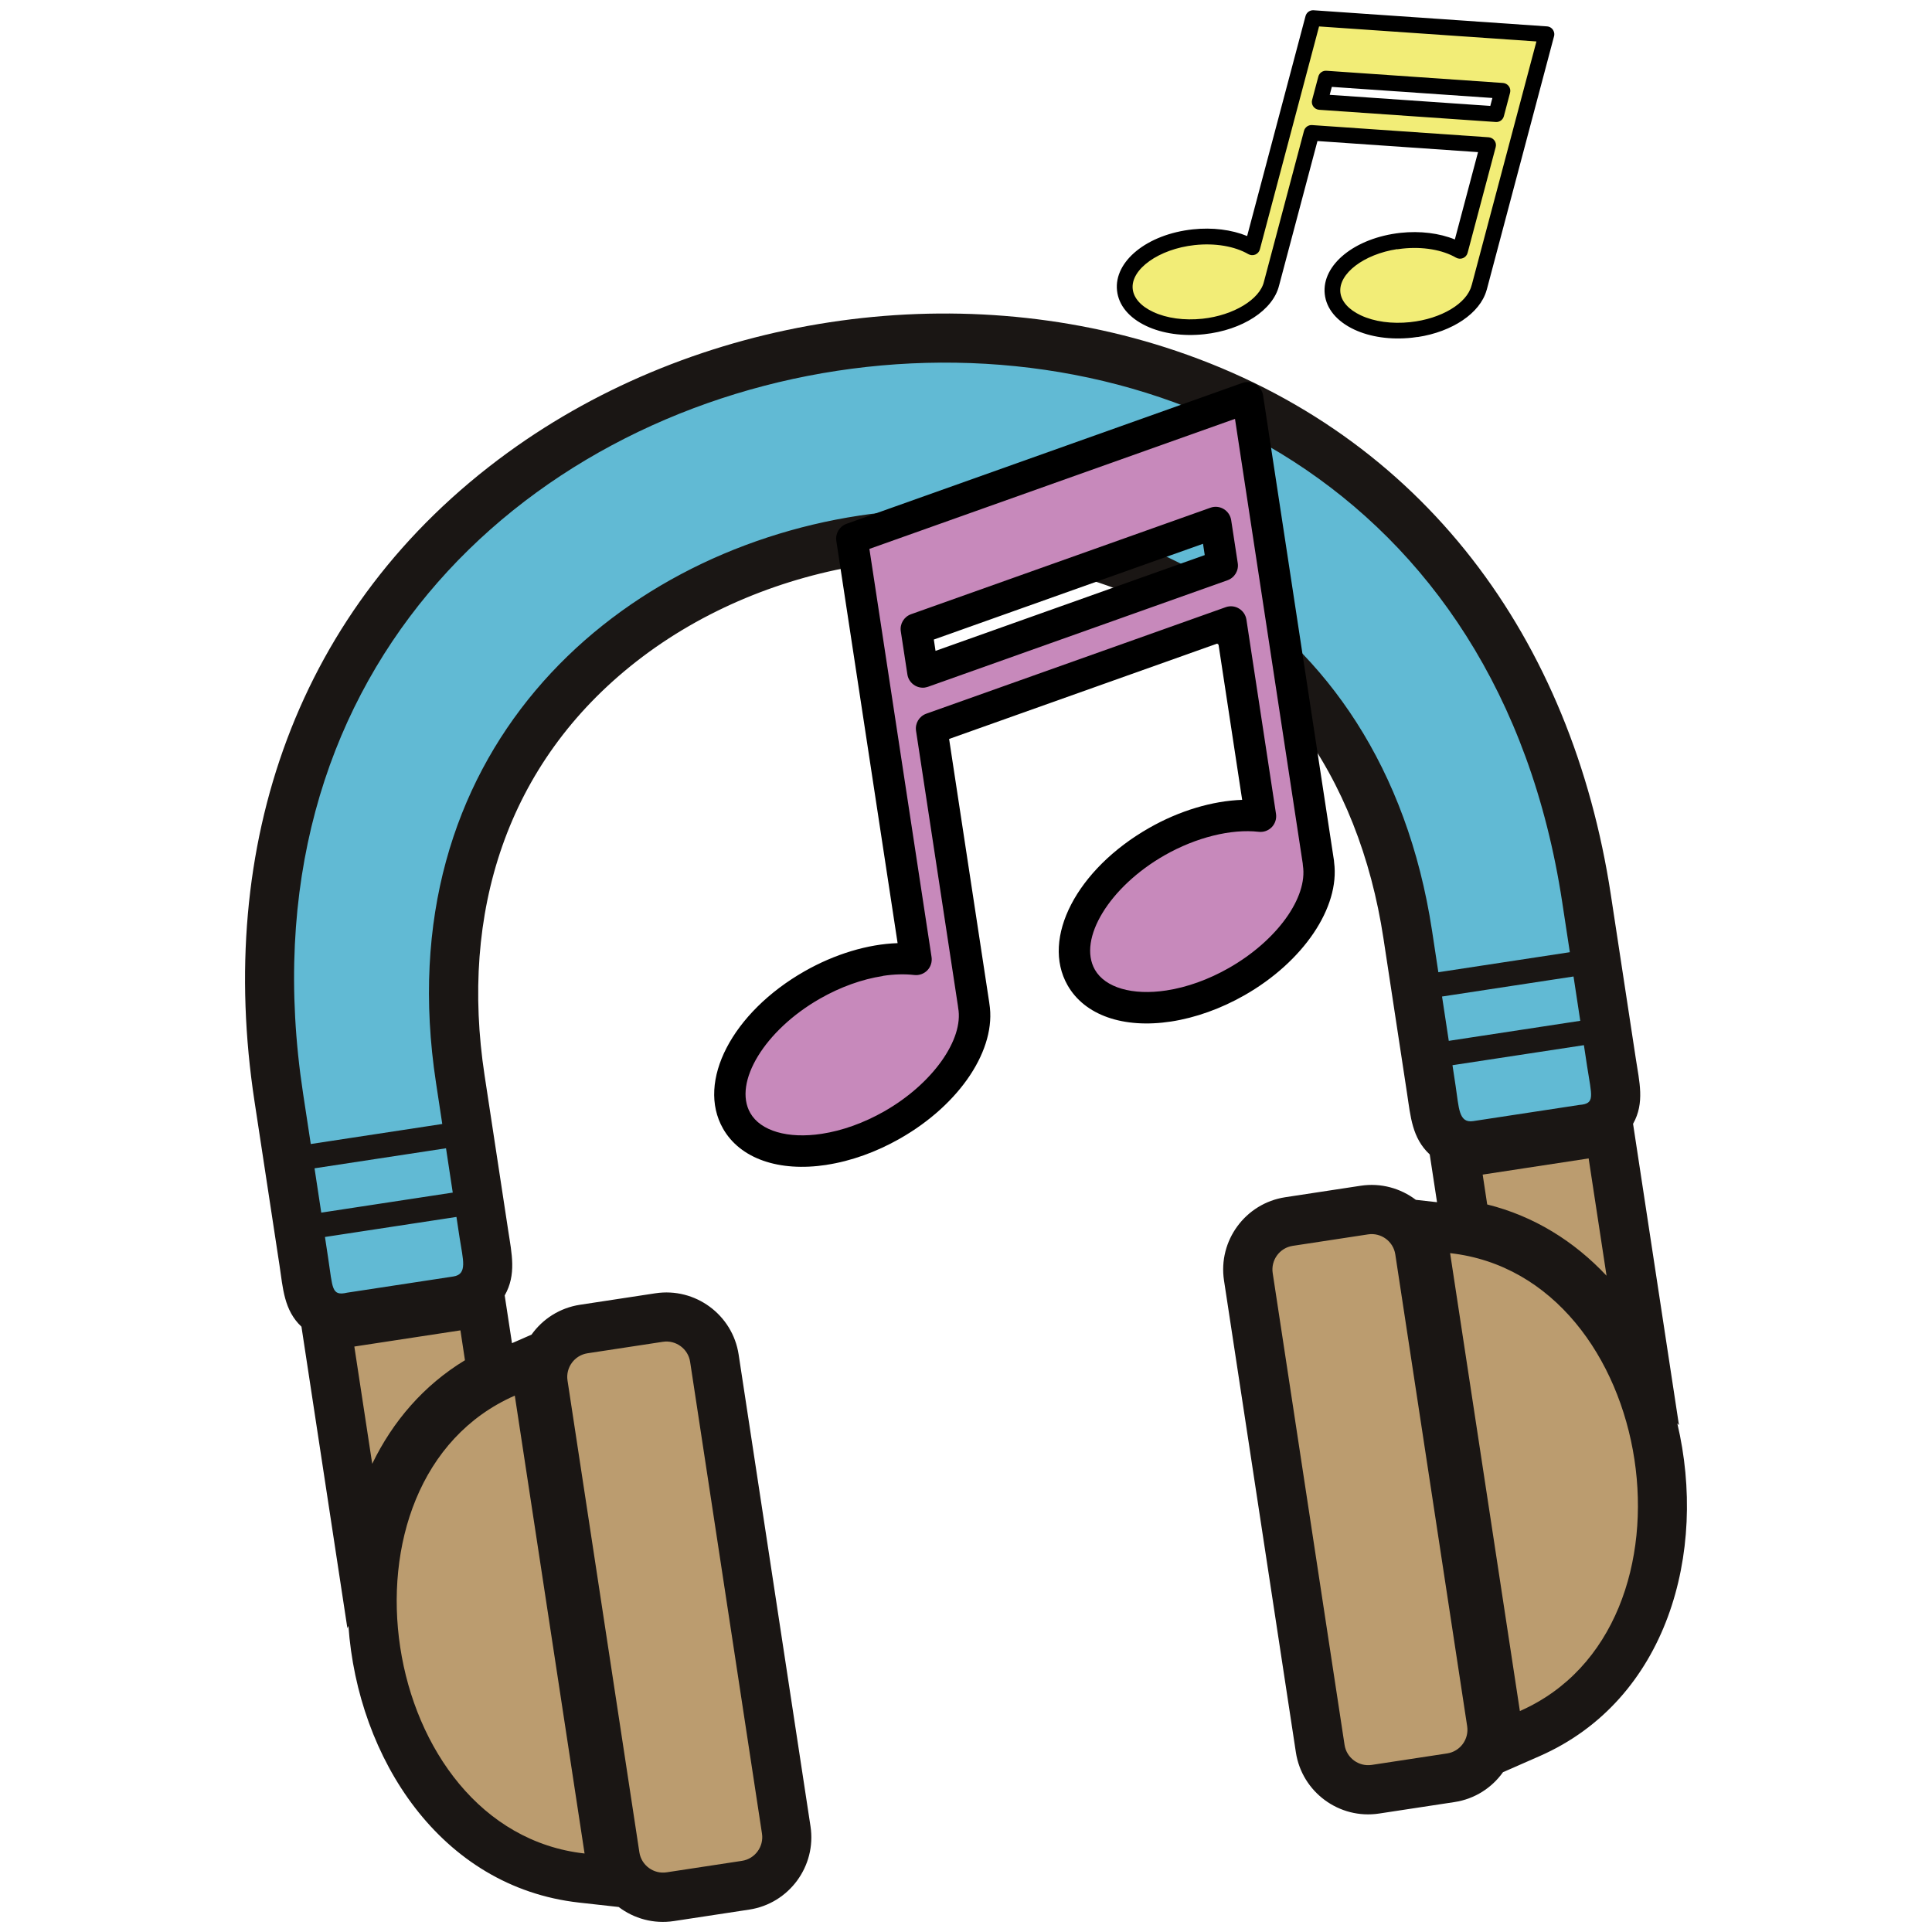 <?xml version="1.0" encoding="UTF-8"?>
<svg id="Layer_1" data-name="Layer 1" xmlns="http://www.w3.org/2000/svg" viewBox="0 0 350 350">
  <defs>
    <style>
      .cls-1 {
        fill: #1a1614;
      }

      .cls-1, .cls-2, .cls-3 {
        fill-rule: evenodd;
      }

      .cls-1, .cls-2, .cls-3, .cls-4, .cls-5, .cls-6 {
        stroke-width: 0px;
      }

      .cls-2 {
        fill: #61bad4;
      }

      .cls-3 {
        fill: #bb9c6f;
      }

      .cls-5 {
        fill: #f2ed77;
      }

      .cls-6 {
        fill: #c789bb;
      }
    </style>
  </defs>
  <g>
    <path class="cls-3" d="m58.87,239.52l28.11-4.44,1.78,11.66,8.06-1.39s16.46-8.87,21.67-8.07c5.21.8,10.37,3.35,10.37,3.35l12.82,92.51s-13.31,10.77-19.57,11.41c-6.26.64-13.26-3.55-13.26-3.55,0,0-29.55.21-37.7-34.49-8.15-34.7-12.27-66.99-12.27-66.99h0Zm232.67-35.45l-28.16,4.13,1.78,11.66-8.11,1.08s-18.35-3.56-23.09-1.25c-4.74,2.31-8.9,6.29-8.9,6.29l15.31,92.13s15.91,6.32,22.08,5.06c6.17-1.26,11.61-7.33,11.61-7.33,0,0,28.27-8.6,25.72-44.15-2.55-35.55-8.23-67.61-8.23-67.61h0Z"/>
    <path class="cls-2" d="m60.55,241.17l26.43-6.09,1.8-10.06s-27.04-94.48,46.18-121.22c73.22-26.74,105.89,29.03,105.89,29.03,0,0,10.65,21.91,13.28,41.23,2.63,19.32,2.23,31.36,13.69,33.48,11.46,2.13,24.25-6.82,24.25-6.82l-1.65-19.15s-7.29-129.3-129.51-121.49c-122.22,7.81-110.74,133.28-110.74,133.28,0,0,4.44,46.94,10.38,47.8h0Z"/>
    <path class="cls-1" d="m295.84,203.56l8.32,54.62-.3-.32c5.51,23.32-1.79,50.1-24.95,60.28l-6.63,2.91c-2.01,2.82-5.1,4.85-8.78,5.41l-13.66,2.08c-7.21,1.1-13.98-3.88-15.08-11.09l-13.02-85.48c-1.1-7.21,3.88-13.98,11.09-15.08l13.66-2.08c3.68-.56,7.24.46,10,2.55l3.84.43-1.32-8.65c-3.2-2.97-3.47-6.86-4.11-11.06l-4.28-28.11c-4.45-29.23-20.48-52.79-48.64-63.38-14.25-5.36-29.97-6.65-44.99-4.36-15.02,2.29-29.64,8.2-41.65,17.56-23.72,18.5-32.01,45.76-27.56,74.99l4.28,28.11c.64,4.21,1.53,8-.63,11.79l1.32,8.65,3.54-1.55c2.01-2.82,5.1-4.85,8.78-5.41l13.66-2.08c7.21-1.1,13.98,3.88,15.08,11.09l13.02,85.48c1.1,7.21-3.88,13.98-11.09,15.08l-13.66,2.08c-3.68.56-7.24-.46-10-2.55l-7.19-.8c-25.14-2.81-40.08-26.2-41.77-50.11l-.19.4-8.32-54.62c-3.17-2.98-3.35-6.96-3.98-11.13l-4.53-29.72c-7.03-46.16,7.49-89.55,45.85-117.47,17.15-12.48,37.43-20.45,58.36-23.64,20.93-3.19,42.67-1.61,62.75,5.19,44.93,15.22,71.71,52.32,78.75,98.48l4.53,29.72c.63,4.16,1.65,8.02-.49,11.81h0Zm-33.38-15l23.82-3.63-1.22-8.03-23.82,3.63,1.22,8.03h0Zm24.49.78l-23.82,3.63.57,3.76c.61,3.99.54,6.77,3.18,6.37l19.23-2.93c2.93-.23,2.25-1.52,1.4-7.07l-.57-3.76h0Zm-26.38-13.21l23.82-3.63-1.39-9.12C259.92,11.94,31.84,46.69,54.91,198.13l1.39,9.12,23.82-3.63-1.14-7.51c-18.07-118.61,162.38-146.1,180.45-27.49l1.14,7.51h0Zm-202.37,43.55l23.82-3.63-1.22-8.03-23.82,3.63,1.22,8.03h0Zm24.49.78l-23.82,3.63.57,3.76c.85,5.55.58,6.99,3.45,6.33l19.23-2.93c2.64-.4,1.75-3.04,1.14-7.03l-.57-3.76h0Zm165.15,3.16l-13.66,2.08c-2.35.36-3.98,2.57-3.62,4.93l13.02,85.48c.36,2.35,2.57,3.98,4.93,3.62l13.66-2.08c2.35-.36,3.98-2.57,3.62-4.93l-13.02-85.48c-.36-2.35-2.57-3.98-4.93-3.62h0Zm14.86,3.4c37.57,4.2,47.25,67.75,12.64,82.95l-12.64-82.95h0Zm-156.27,18.14l13.66-2.08c2.35-.36,4.57,1.27,4.93,3.62l13.02,85.48c.36,2.35-1.27,4.57-3.62,4.93l-13.66,2.08c-2.35.36-4.57-1.27-4.93-3.62l-13.02-85.48c-.36-2.35,1.27-4.57,3.62-4.93h0Zm-.53,90.62l-12.64-82.95c-34.62,15.2-24.94,78.75,12.64,82.95h0Zm-22.5-94.77l-19.02,2.9-.19.03,3.24,21.24c3.72-7.69,9.33-14.23,16.8-18.76l-.82-5.41h0Zm204.4-31.14l3.24,21.24c-5.84-6.23-13.15-10.81-21.62-12.91l-.82-5.41,19.02-2.9.19-.03h0Z"/>
  </g>
  <g>
    <path class="cls-6" d="m226,72.08h0s-71.68,25.5-71.68,25.5l1.69,11.11,1.28,8.37,1.19,7.78,1.56,10.25,5.9,38.74c-5.44-.63-12.27.89-18.77,4.59-11.56,6.59-17.7,17.61-13.71,24.62,3.99,7.01,16.61,7.35,28.17.76,10.08-5.74,16.03-14.85,14.75-21.74h0s-7.63-50.08-7.63-50.08l54.23-19.29,5.36,35.19c-5.44-.62-12.27.9-18.77,4.6-11.57,6.59-17.71,17.6-13.71,24.62,3.99,7.01,16.6,7.34,28.17.75,9.96-5.68,15.88-14.63,14.79-21.49l.02-.03-12.84-84.26h0Zm-4.57,30.37l-54.23,19.29-1.19-7.79,54.23-19.29,1.19,7.78Z"/>
    <path class="cls-4" d="m149.73,211.03c-8.65,1.32-15.66-1.14-18.75-6.58-4.84-8.5,1.65-21.02,14.78-28.5,5.46-3.11,11.48-4.92,16.85-5.09l-11.1-72.86c-.21-1.35.57-2.65,1.86-3.11l71.68-25.51c.8-.29,1.69-.2,2.41.24.03.02.05.03.08.05.67.43,1.15,1.13,1.28,1.96l12.84,84.26c.02.12.03.24.03.36,1.06,8.13-5.56,17.96-16.24,24.05-4.28,2.44-8.88,4.08-13.3,4.76-8.65,1.32-15.66-1.14-18.75-6.57-4.84-8.5,1.65-21.02,14.78-28.5,5.45-3.11,11.47-4.91,16.85-5.09l-4.32-28.38-48.77,17.35,7.27,47.75c0,.06.02.12.02.17,1.36,8.22-5.26,18.25-16.19,24.47-4.28,2.44-8.88,4.09-13.3,4.76Zm10.18-34.21c-3.73.57-7.66,1.98-11.34,4.08-10.01,5.7-15.8,15.2-12.65,20.73,1.86,3.26,6.82,4.71,12.95,3.77,3.74-.57,7.66-1.98,11.34-4.08,8.69-4.95,14.43-13.01,13.37-18.74-.02-.11-.03-.22-.04-.33l-7.59-49.85c-.21-1.35.57-2.65,1.86-3.11l54.23-19.29c.8-.29,1.69-.2,2.41.24.73.44,1.22,1.17,1.35,2.01l5.36,35.19c.13.88-.15,1.76-.76,2.4-.62.64-1.49.95-2.37.85-4.98-.57-11.36,1.01-17.03,4.24-10.01,5.7-15.8,15.2-12.65,20.74,1.86,3.26,6.82,4.7,12.95,3.76,3.74-.57,7.66-1.98,11.34-4.08,8.68-4.95,14.31-12.76,13.39-18.57-.02-.12-.03-.24-.03-.36l-12.27-80.54-66.23,23.56,11.26,73.94c.13.88-.15,1.77-.76,2.4-.62.64-1.49.95-2.37.85-1.75-.2-3.66-.15-5.69.16Zm7.71-52.27c-.65.1-1.32-.03-1.89-.37-.73-.44-1.23-1.17-1.35-2.01l-1.19-7.79c-.21-1.35.57-2.65,1.86-3.11l54.23-19.29c.8-.29,1.69-.2,2.41.24.73.44,1.22,1.17,1.35,2.01l1.19,7.78c.21,1.35-.57,2.65-1.86,3.11l-54.23,19.29c-.17.06-.35.1-.53.13Zm1.55-8.7l.31,2.06,48.77-17.35-.31-2.05-48.77,17.35Z"/>
    <path class="cls-5" d="m280.14,6.19h0s-42.27-2.92-42.27-2.92l-1.61,6.05-1.21,4.56-1.12,4.24-1.48,5.58-5.6,21.09c-2.64-1.53-6.46-2.27-10.6-1.83-7.37.79-12.96,5.05-12.48,9.52.48,4.47,6.84,7.45,14.22,6.65,6.42-.69,11.49-4.02,12.37-7.82h0s7.24-27.26,7.24-27.26l31.98,2.21-5.09,19.16c-2.64-1.53-6.46-2.27-10.61-1.83-7.37.79-12.95,5.05-12.48,9.52.48,4.46,6.85,7.44,14.22,6.65,6.35-.68,11.36-3.94,12.33-7.68h.01s12.18-45.89,12.18-45.89h0Zm-9.09,14.49l-31.98-2.21,1.13-4.24,31.98,2.21-1.12,4.24Z"/>
    <path class="cls-4" d="m256.82,61.04c-.34.05-.69.1-1.04.14-3.82.41-7.53-.11-10.45-1.48-3.15-1.48-5.05-3.76-5.34-6.43-.57-5.28,5.43-10.18,13.74-11.09,3.55-.38,7.03.06,9.83,1.2l4.2-15.82-29.09-2.01-6.94,26.13s-.01.05-.02.07c-1.1,4.43-6.6,8.05-13.57,8.8-3.82.41-7.53-.11-10.45-1.48-3.15-1.48-5.05-3.76-5.33-6.44-.57-5.28,5.42-10.19,13.74-11.08,3.55-.38,7.03.06,9.83,1.21l10.58-39.85c.18-.66.79-1.1,1.47-1.05l42.27,2.92c.47.03.89.29,1.13.7.05.08.08.16.11.24.1.27.12.56.04.85l-12.18,45.88c-.02.06-.04.12-.06.18-1.17,4.09-6.15,7.47-12.47,8.43Zm-3.7-15.91c-6.04.92-10.66,4.44-10.3,7.84.18,1.64,1.5,3.12,3.71,4.16,2.45,1.15,5.63,1.58,8.94,1.23,5.66-.6,10.28-3.41,11.11-6.62.02-.06.04-.12.06-.18l11.7-44.05-39.38-2.72-10.72,40.38c-.11.43-.42.78-.83.95-.41.17-.87.14-1.26-.08-2.49-1.44-6.04-2.04-9.74-1.64-6.47.7-11.6,4.38-11.21,7.95.18,1.65,1.49,3.13,3.71,4.16,2.45,1.15,5.63,1.58,8.94,1.23,5.65-.61,10.39-3.52,11.13-6.72.01-.05.03-.1.04-.15l7.21-27.16c.18-.66.79-1.1,1.47-1.05l31.98,2.21c.42.03.81.25,1.06.59.25.34.33.78.22,1.19l-5.09,19.16c-.11.43-.42.78-.83.95-.41.17-.87.14-1.26-.08-2.49-1.44-6.05-2.04-9.74-1.64-.31.03-.61.07-.92.12Zm18.15-23.04c-.1.02-.21.02-.31.01l-31.98-2.21c-.42-.03-.81-.25-1.06-.59-.25-.35-.33-.78-.22-1.19l1.13-4.24c.17-.66.79-1.1,1.47-1.05l31.98,2.21c.42.03.81.25,1.06.59.25.35.33.78.22,1.19l-1.12,4.24c-.15.56-.61.96-1.16,1.04Zm-30.38-4.91l29.09,2.01.38-1.44-29.09-2.01-.38,1.44Z"/>
  </g>
</svg>